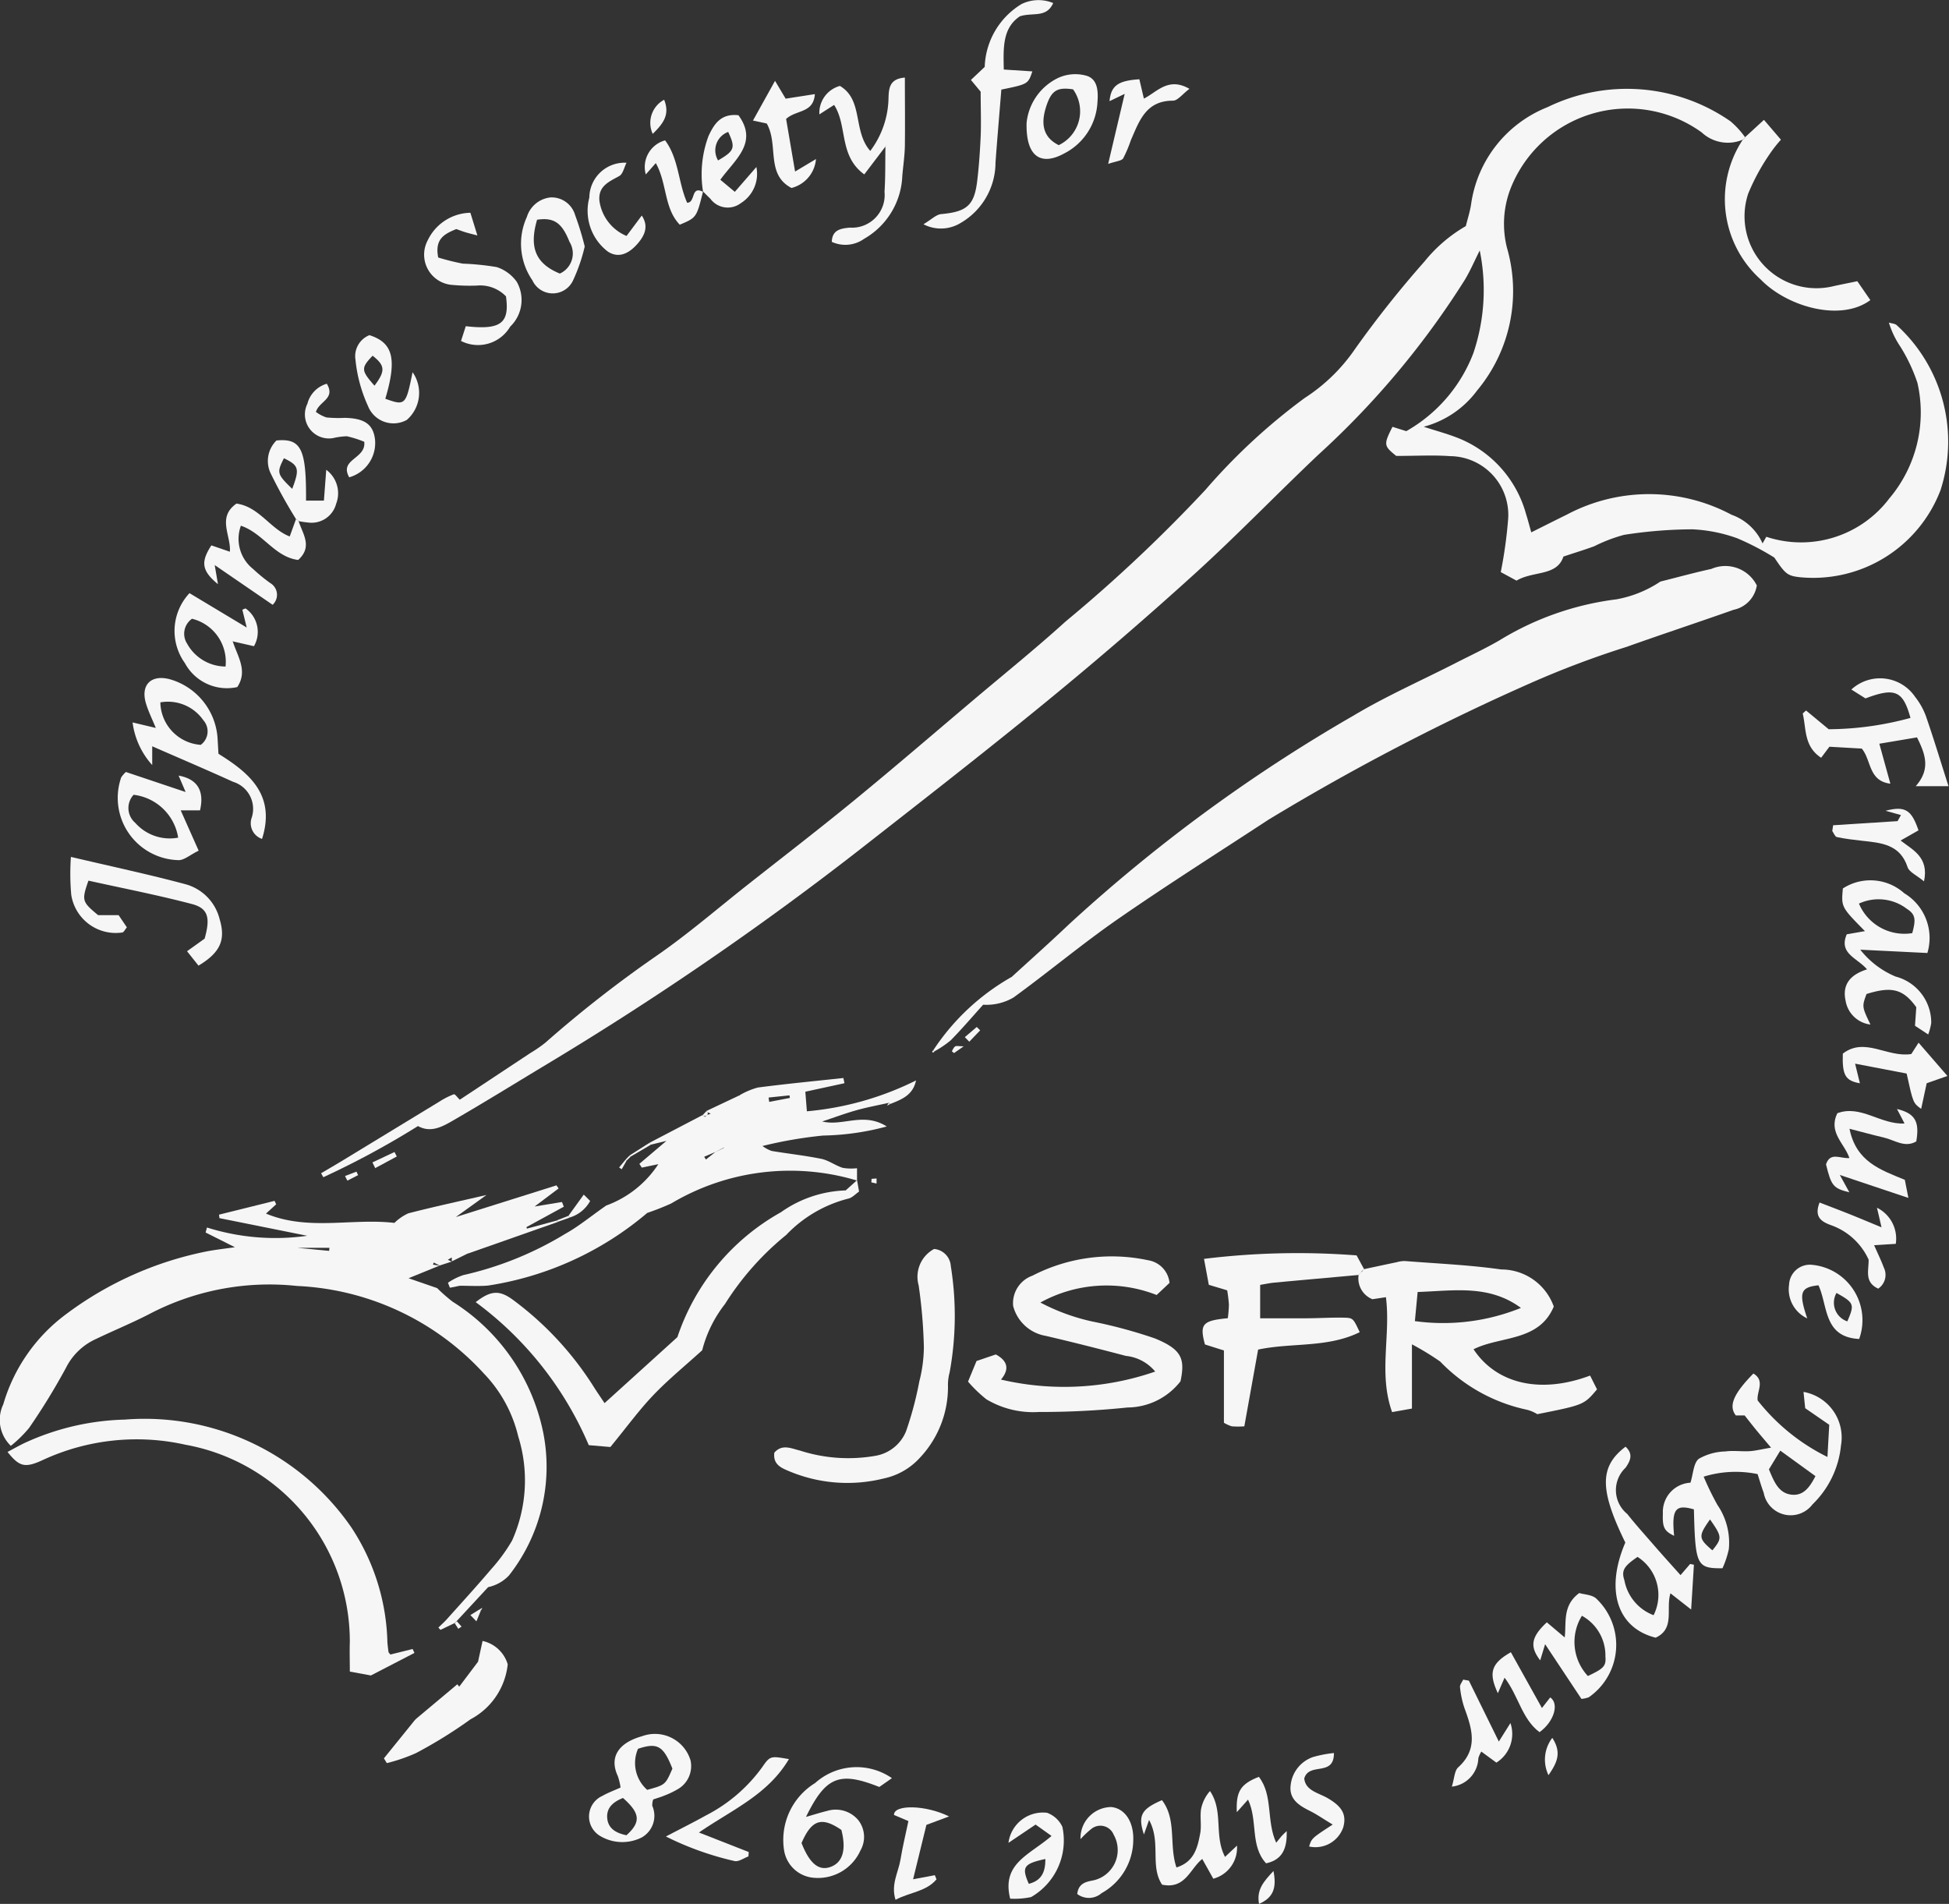 <svg xmlns="http://www.w3.org/2000/svg" xmlns:xlink="http://www.w3.org/1999/xlink" width="70.667" height="69.023" viewBox="0 0 70.667 69.023">
  <rect x="0" y="0" width="70.667" height="69.023" fill="#333333" stroke="none"/>
  <defs>
    <clipPath id="clip-path">
      <rect id="長方形_60" data-name="長方形 60" width="70.667" height="69.023" fill="none"/>
    </clipPath>
  </defs>
  <g id="グループ_14" data-name="グループ 14" clip-path="url(#clip-path)">
    <path id="パス_31" data-name="パス 31" d="M119.1,34.137c.438.144.887.26,1.311.437a4.145,4.145,0,0,1,2.381,2.726c.066.206.119.416.188.659.454-.227.865-.435,1.278-.637a6.353,6.353,0,0,1,5.986,0,1.936,1.936,0,0,1,1.122,1.038l.136-.241a4.007,4.007,0,0,0,4.457-1.386,4.825,4.825,0,0,0,1.023-4.191,6.1,6.1,0,0,0-.617-1.312,3.254,3.254,0,0,1-.419-.876c.1.032.228.035.291.1a5.713,5.713,0,0,1,1.582,5.974,4.942,4.942,0,0,1-5.111,3.156c-.44-.051-.518-.117-.914-.71a9.73,9.73,0,0,0-1.345-.7,5.506,5.506,0,0,0-1.628-.325,16.409,16.409,0,0,0-2.475.2,5.721,5.721,0,0,0-1.083.414c-.338.124-.683.229-1.118.374-.235.721-1.087.509-1.7.872l-.571-.309a16.417,16.417,0,0,0,.269-1.944,2.13,2.13,0,0,0-2.108-2.26c-.6-.044-1.211-.008-1.951-.008-.452-.363-.464-.41-.136-1.055l.5.157a5.512,5.512,0,0,0,2.433-2.83,7.151,7.151,0,0,0,.23-3.721c-.2.4-.349.749-.543,1.069a30.609,30.609,0,0,1-5.306,6.334c-1.51,1.429-2.954,2.929-4.493,4.326q-2.632,2.387-5.385,4.64c-2.268,1.857-4.585,3.656-6.894,5.462a114.37,114.37,0,0,1-11.377,7.776c-1.068.645-2.129,1.3-3.209,1.925-.394.228-.817.474-1.29.212a30.949,30.949,0,0,1-3.432,1.855l-.081-.144c.261-.154.523-.305.782-.463q1.755-1.067,3.51-2.136a2.855,2.855,0,0,1,.52-.264c.042-.015.135.119.205.184l.012.013q1.281-.847,2.561-1.694a4.851,4.851,0,0,0,.54-.372,43.408,43.408,0,0,1,4.006-3.133c1.162-.8,2.236-1.732,3.348-2.608,1.285-1.013,2.582-2.011,3.848-3.048,1.454-1.192,2.88-2.419,4.316-3.633,1.119-.946,2.263-1.867,3.348-2.851a54.35,54.35,0,0,0,5.067-4.769,21.909,21.909,0,0,1,3.6-3.332,6.437,6.437,0,0,0,1.827-1.778,37.979,37.979,0,0,1,2.522-3.176,5.364,5.364,0,0,1,1.494-1.278c.064-.259.148-.515.189-.778a4.453,4.453,0,0,1,2.773-3.534,6.575,6.575,0,0,1,6.633.512,3.138,3.138,0,0,1,.529.577.362.362,0,0,1-.082.09,1.388,1.388,0,0,1-1.489-.263,4.569,4.569,0,0,0-6.96,2.112,3.561,3.561,0,0,0-.1,2.075,5.631,5.631,0,0,1-1.087,5.173,3.524,3.524,0,0,1-1.926,1.308Z" transform="translate(-67.459 -18.659)" fill="#f6f6f6"/>
    <path id="パス_32" data-name="パス 32" d="M16.968,294.328l-.582.288a.418.418,0,0,1,0-.136l-.038.017.032-.023-.143.087.139.065-.436.142-.214-.109-.026.077.236.036-1.123.457,1.037.358a6.175,6.175,0,0,0,.562.493,7.331,7.331,0,0,1,3.285,4.748,6.372,6.372,0,0,1-1.244,5.178,1.452,1.452,0,0,1-.754.422l-1.141,1.231a.878.878,0,0,1-.071.071l-.517.247-.075-.082c.1-.1.215-.2.314-.312.537-.6,1.08-1.193,1.6-1.806a6.231,6.231,0,0,0,.757-1.035,5.335,5.335,0,0,0,.224-3.779,4.927,4.927,0,0,0-1.243-2.277,9.767,9.767,0,0,0-6.781-3.177A9.373,9.373,0,0,0,5.4,296.535c-.63.324-1.287.593-1.927.9a2.25,2.25,0,0,0-1.08,1.04,23.471,23.471,0,0,1-1.338,2.181,4.5,4.5,0,0,1-.662.65A1.308,1.308,0,0,1,.119,299.8a6.237,6.237,0,0,1,2.263-3.257A12.606,12.606,0,0,1,7.5,294.255c.332-.063.67-.1,1.017-.15l-1.062-.534.049-.181a8.266,8.266,0,0,0,3.636.3l-3.184-.64-.014-.126,2.013-.5.059.124-.37.337c1.527.638,3.128.158,4.657.338a1.792,1.792,0,0,1,.5-.346c.9-.233,1.818-.43,2.838-.666l-1.112.8c-.037.014-.074.028,0,0-.061.046-.03.022,0,0l3.649-1.149.078.112-.87.655.992-.164.067.171-1.354.739.014.056,1.084-.293.039.051-3.258,1.145m-6.19-.208,1.156.111.01-.111Z" transform="translate(0 -248.888)" fill="#f6f6f6"/>
    <path id="パス_33" data-name="パス 33" d="M229.846,157.121a8.277,8.277,0,0,1,2.846-2.661c.681-.624,1.372-1.238,2.042-1.875a57.971,57.971,0,0,1,10.354-7.6c1.193-.713,2.475-1.277,3.715-1.911.522-.267,1.056-.515,1.563-.809a10.627,10.627,0,0,1,4.25-1.492,4.214,4.214,0,0,0,1.594-.644c.616-.154,1.229-.323,1.848-.459a1.277,1.277,0,0,1,1.648.6,1.07,1.07,0,0,1-.843.883c-1.289.456-2.589.884-3.877,1.343a33.884,33.884,0,0,0-3.425,1.288A83.136,83.136,0,0,0,242,148.762c-1.819,1.192-3.659,2.355-5.446,3.593-1.3.9-2.52,1.924-3.8,2.854a1.94,1.94,0,0,1-1.1.261c-.389.432-.767.875-1.174,1.289a3.569,3.569,0,0,1-.591.4Z" transform="translate(-196.007 -119.045)" fill="#f6f6f6"/>
    <path id="パス_34" data-name="パス 34" d="M125.179,268.747l0,.444-.006,0a8.42,8.42,0,0,0-6.732.833,9.317,9.317,0,0,1-.868.342A11.619,11.619,0,0,1,111.8,273c-.339.029-.683.006-1.025.007l0,0c-.075-.02-.035-.009,0,0l-.358.071-.07-.18a2.237,2.237,0,0,1,.557-.278,12.264,12.264,0,0,0,3.69-1.492c.481-.266.91-.624,1.49-1.029a3.82,3.82,0,0,0,1.891-1.5l-.6.125-.087-.138.981-.832-.563.138-.055-.066,1.928-1.007.039.032.046.032.047-.03.051-.042.114-.044-.105-.045-.054-.051,1.2-.567.029.022-.024-.027a2.675,2.675,0,0,1,.662-.279c1.029-.134,2.063-.233,3.1-.345l.04.189-1.419.308.056.71a11.043,11.043,0,0,0,3.957-1.119c-.111.54-.53.693-.94.856l-.044-.045c-.394.089-.793.162-1.181.271s-.785.256-1.236.406c.751.186,1.49-.355,2.34.181a9.412,9.412,0,0,1-2.306.329,15.54,15.54,0,0,0-2.2.379,1.209,1.209,0,0,0,.335.18c.6.1,1.2.164,1.8.286.27.056.511.245.779.327a1.889,1.889,0,0,0,.527.011Zm-4.85-.738-.292.151-.4.17.064.1.339-.27.3-.144.023-.029Zm2.416-1.811-.014-.094-.758.079.022.158.75-.144" transform="translate(-94.105 -226.393)" fill="#f6f6f6"/>
    <path id="パス_35" data-name="パス 35" d="M334.769,310.808c.4-.085.795-.17,1.192-.253a1.057,1.057,0,0,1,.288-.042c1.166.093,2.339.141,3.494.306a2.02,2.02,0,0,1,1.908,1.345c-.539,1.282-1.924,1.057-2.909,1.548.83,1.254,2.423,1.631,4.226.954l.251.5c-.475.562-.475.562-2.166.9a1.3,1.3,0,0,0-.375-.161,6.123,6.123,0,0,1-3.145-1.747,9.936,9.936,0,0,0-1.025-.625v2.329l-.719.128c-.5-1.4-.045-2.769-.224-4.166l-.489.074a.811.811,0,0,1-.5-.884q.042-.053.089-.1a.139.139,0,0,0,.071-.072l.035-.036m5.689,1.407c-1.159-.856-2.435-.621-3.745-.577l-.1,1.056a7.521,7.521,0,0,0,3.845-.479" transform="translate(-285.314 -264.796)" fill="#f6f6f6"/>
    <path id="パス_36" data-name="パス 36" d="M245.73,310.155l-.469.442a4.966,4.966,0,0,0-4.216.273,7.409,7.409,0,0,0,1.893.69,17.594,17.594,0,0,1,2.26.611c.976.4,1.1.738.928,1.554a2.453,2.453,0,0,1-1.919.95,30.551,30.551,0,0,1-3.218.163,3.308,3.308,0,0,1-1.9-.459,4.881,4.881,0,0,1-.667-.642l.308-.747.7-.238c.434.236.5.539.186.911a10.08,10.08,0,0,0,5.592-.29,1.582,1.582,0,0,0-1.061-.568c-.967-.254-1.934-.5-2.909-.727a1.475,1.475,0,0,1-1.18-1.082,1.059,1.059,0,0,1,.7-1.1,6.272,6.272,0,0,1,4.189-.56.926.926,0,0,1,.781.821" transform="translate(-203.323 -263.648)" fill="#f6f6f6"/>
    <path id="パス_37" data-name="パス 37" d="M130.983,290.673l.071.4c-.125.084-.252.23-.4.258a4.715,4.715,0,0,0-2.241,1.314,10.277,10.277,0,0,0-2.224,2.51,4.533,4.533,0,0,0-.823,1.672c-.627.569-1.236,1.065-1.774,1.629-.519.544-.965,1.159-1.555,1.878l-.783-.067a12.553,12.553,0,0,0-4.1-5.185c.547-.427.863-.446,1.361-.076a11.626,11.626,0,0,1,2.927,3.159c.113.179.235.354.384.578l2.641-2.393a8.141,8.141,0,0,1,3.753-4.527,4.291,4.291,0,0,1,2.348-.792l.409-.366.006,0" transform="translate(-99.906 -247.874)" fill="#f6f6f6"/>
    <path id="パス_38" data-name="パス 38" d="M15.755,358.079l.805-.2.066.142-1.579.817-.764-.14c0-.4-.012-.736,0-1.072a7.246,7.246,0,0,0-5.961-7.153,8.093,8.093,0,0,0-5.155.547c-.663.309-.862.255-1.295-.285.22-.116.422-.233.633-.332a9.2,9.2,0,0,1,3.618-.841,9.1,9.1,0,0,1,8.222,3.919,7.879,7.879,0,0,1,1.3,4.142c.008.12.024.241.04.361,0,.021.027.04.064.091" transform="translate(-1.599 -298.096)" fill="#f6f6f6"/>
    <path id="パス_39" data-name="パス 39" d="M301.809,309.385c-1.018.092-2.037.182-3.055.277-.164.015-.326.051-.515.082v1.211c.558,0,1.1,0,1.65,0,.464,0,.929-.033,1.393-.022.331.008.331.029.567.525-1.167.577-2.467.373-3.684.632l-.5,2.782a3.051,3.051,0,0,1-.454,0,1.356,1.356,0,0,1-.286-.129v-2.621l-.688-.218c-.2-.738-.091-.865.829-.952a4.515,4.515,0,0,0,.04-.492,4.971,4.971,0,0,0-.063-.518l-.666-.2-.174-.941a27.748,27.748,0,0,1,5.533-.126l.271.5-.035.036a.165.165,0,0,0-.071.072c-.031.033-.061.067-.089.1" transform="translate(-252.548 -263.162)" fill="#f6f6f6"/>
    <path id="パス_40" data-name="パス 40" d="M415.527,340.118l-.87-.6-.061-.591a1.678,1.678,0,0,1,1.359,1.939,3.445,3.445,0,0,1-1.033,2.139.993.993,0,0,1-1.77-.423c-.077-.2-.137-.415-.221-.675a3.917,3.917,0,0,0-1.955.093,10.329,10.329,0,0,0,.5,1.027,2.418,2.418,0,0,1,.412,1.6,3.35,3.35,0,0,1-.231.694c-.936.006-.985-.1-1.035-2.135-.672-.195-.812-.007-.717.959-.366-.177-.427-.311-.408-.817a1.058,1.058,0,0,1,1-1.109c.1-.322.11-.709.3-.865a2.029,2.029,0,0,1,.961-.268c.288-.04.587.006.88-.01.2-.011.406-.064.781-.128-.252-.3-.4-.471-.543-.646s-.272-.341-.415-.522h-.319c-.273-.345-.083-.787.637-1.519.441.265.108.656.155.976a7.357,7.357,0,0,0,2.53,2.049c.022-.405.043-.775.065-1.173m-2.187,1.622c.194.469.362.881.846.92.412.033.636-.276.841-.675l-1.275-.924-.412.678m-2.136,1.816c-.431.611-.423.687.086,1.121.357-.44.354-.491-.086-1.121" transform="translate(-349.204 -288.465)" fill="#f6f6f6"/>
    <path id="パス_41" data-name="パス 41" d="M196.441,307.553a.664.664,0,0,1,.606.619,11.36,11.36,0,0,1-.042,3.855,1.733,1.733,0,0,0-.06.5,3.736,3.736,0,0,1-1.023,2.6,2.448,2.448,0,0,1-1.3.745,5.456,5.456,0,0,1-3.418-.254c-.288-.122-.608-.238-.556-.679.285-.327.612-.153.938-.075a5.7,5.7,0,0,0,2.744.185,1.461,1.461,0,0,0,1.093-.883,12.5,12.5,0,0,0,.484-1.817,5.148,5.148,0,0,0,.164-1.231,18.364,18.364,0,0,0-.19-2.249,1.144,1.144,0,0,1,.563-1.317" transform="translate(-162.573 -262.273)" fill="#f6f6f6"/>
    <path id="パス_42" data-name="パス 42" d="M453.9,218.705l.652-.114c-.86-.872-.861-.873-.8-1.547a1.838,1.838,0,0,1,2.227.175,1.891,1.891,0,0,1,.837,2.165l-2.433-.12a3.2,3.2,0,0,0,1.28.974,1.726,1.726,0,0,1,1.293,1.682,2.1,2.1,0,0,1-.11.417l-.479-.315.047-.672c-.474-.661-.891-.766-1.805-.479-.167.458-.167.458.143,1.107a1.039,1.039,0,0,1-.9-.858c-.138-.619.2-.961.776-1.143-.36-.422-1.037-.569-.734-1.274m.441-1.111a1.786,1.786,0,0,0,1.932,1.072c.135-.488.123-.677-.189-.877a1.694,1.694,0,0,0-1.743-.194" transform="translate(-386.933 -184.834)" fill="#f6f6f6"/>
    <path id="パス_43" data-name="パス 43" d="M425.445,30.139l.682-.627.616.72a4.6,4.6,0,0,0-.387.49,7.683,7.683,0,0,0-.8,1.466,2.608,2.608,0,0,0,3.113,3.349c.26-.057.521-.108.844-.175l.472.685c-1.077.8-3.021.24-3.977-.749a3.908,3.908,0,0,1-.646-5.069.359.359,0,0,0,.082-.09" transform="translate(-362.17 -25.167)" fill="#f6f6f6"/>
    <path id="パス_44" data-name="パス 44" d="M449.3,170.92H448.1c.543-.618.357-1.148.047-1.77l-1.366.23.4,1.449c-.8-.1-.683-.85-1.037-1.273l-1.173-.067-.3.4c-.633-.416-.535-1.056-.668-1.605l.121-.109.821.68a11.461,11.461,0,0,0,2.965-.411c-.273-.989-.561-1.111-1.631-.707l-.512-.322a1.536,1.536,0,0,1,2.314.27,2.522,2.522,0,0,1,.391.7c.277.8.523,1.614.818,2.537" transform="translate(-378.64 -142.417)" fill="#f6f6f6"/>
    <path id="パス_45" data-name="パス 45" d="M204.182,21.586l-.76,1c-.932-.677-.6-1.76-1.094-2.519l-.534.342a1.013,1.013,0,0,1,.745-1.031c.859.51.461,1.631,1.1,2.357a3.278,3.278,0,0,0,.662-1.923c.011-.36.043-.694.593-.736,0,.835.01,1.652,0,2.468-.006.365-.062.729-.093,1.093a2.749,2.749,0,0,1-1.385,2.284,1.172,1.172,0,0,1-1.172.11c.016-.428.306-.483.651-.516a1.185,1.185,0,0,0,1.261-1.3c.035-.536.024-1.076.033-1.614l.06-.111,0,0-.062.107" transform="translate(-172.085 -16.263)" fill="#f6f6f6"/>
    <path id="パス_46" data-name="パス 46" d="M398.229,360.875l.344-.4.137.028c-.031.5-.061,1-.1,1.624l-.75-.588c-.177.558.176,1.281-.537,1.608-1.4-.347-1.836-1.738-1.1-3.448-.939-1.917-.942-2.754.008-3.476.279.256.187.5,0,.764a1.115,1.115,0,0,0,.063,1.676c.3.38.629.744.949,1.112.3.348.613.691.978,1.1m-.973,1.457a1.634,1.634,0,0,0-.582-2.113c-.473.325-.6.482-.476.849a1.677,1.677,0,0,0,1.058,1.264" transform="translate(-337.292 -303.775)" fill="#f6f6f6"/>
    <path id="パス_47" data-name="パス 47" d="M33.363,169.418v.682a2.847,2.847,0,0,1-.712-1.545l.842.2c-.129-.316-.271-.6-.358-.894-.2-.67.191-1.051.865-.872a2.387,2.387,0,0,1,1.732,2.132c.01.169.02.339.033.571,1.1.684,2.089,1.482,1.58,3.086a.6.6,0,0,1-.372-.777,1.026,1.026,0,0,0-.677-1.293c-.931-.424-1.874-.825-2.932-1.288m.294-1.592a1.575,1.575,0,0,0,1.465,1.54.606.606,0,0,0,.093-.894,1.562,1.562,0,0,0-1.558-.646" transform="translate(-27.844 -142.364)" fill="#f6f6f6"/>
    <path id="パス_48" data-name="パス 48" d="M230.248,3.244c-.073.91-.149,1.781-.212,2.654a2.537,2.537,0,0,1-1.262,2.184,1.368,1.368,0,0,1-1.35.048c.288-.171.458-.351.643-.368.923-.085,1.2-.309,1.306-1.206.064-.532.1-1.069.125-1.6.021-.511,0-1.024,0-1.632l-.353-.426.5-.473a2.768,2.768,0,0,1,1.33-2.275,1.389,1.389,0,0,1,1.153-.039c-.248.554-.742.328-1.207.48-.64.427-.6,1.157-.585,1.93l1.036.067c-.156.462-.156.462-1.132.662" transform="translate(-193.941 0)" fill="#f6f6f6"/>
    <path id="パス_49" data-name="パス 49" d="M95.688,406.921l1.52-1.273.068.087.683-.906.164-.752a1.221,1.221,0,0,1,.912.847,2.556,2.556,0,0,1-1.348,1.993,16.8,16.8,0,0,1-1.977,1.225,6.216,6.216,0,0,1-1.058.364l-.106-.173,1.137-1.406.026.023Z" transform="translate(-80.626 -344.586)" fill="#f6f6f6"/>
    <path id="パス_50" data-name="パス 50" d="M17.36,211.017c1.473.347,2.83.635,4.167.994a1.75,1.75,0,0,1,1.222,1.265c.224.744.029,1.206-.767,1.682l-.415-.522.637-.456c.214-.756.131-1.1-.46-1.255-1.243-.327-2.508-.572-3.752-.848-.251.718-.236.766.35,1.25h.743l.3.443c-.071.084-.11.176-.163.186a1.632,1.632,0,0,1-1.854-1.368,8.622,8.622,0,0,1-.012-1.371" transform="translate(-14.785 -179.95)" fill="#f6f6f6"/>
    <path id="パス_51" data-name="パス 51" d="M146.23,429.026a2.283,2.283,0,0,0-.1-.415c-.314-.668.008-1.2.879-1.442a1.347,1.347,0,0,1,1.759.878.965.965,0,0,1-.485,1.054,3.16,3.16,0,0,1-.462.219c-.132.055-.271.095-.407.141a.647.647,0,0,0-.034.231.9.9,0,0,1-.379,1.145,1.563,1.563,0,0,1-1.534-.066.819.819,0,0,1,.107-1.44c.188-.108.393-.184.652-.3m1.884-.688c-.327-.828-.542-.952-1.246-.719a1.294,1.294,0,0,0,.332,1.489c.658-.18.658-.18.914-.769m-1.666,2.415c.531-.479.5-.8-.126-1.351-.331.132-.608.338-.571.735s.355.545.7.616" transform="translate(-123.73 -364.224)" fill="#f6f6f6"/>
    <path id="パス_52" data-name="パス 52" d="M196.827,435.563l-.455.318c-1.446-.575-1.94-.381-2.658,1.085.29-.083.524-.158.762-.216a1.068,1.068,0,0,1,1.13.329.986.986,0,0,1,.084,1.1,1.689,1.689,0,0,1-1.716.992,1.185,1.185,0,0,1-1.052-.978,2.419,2.419,0,0,1,1.122-2.454,2.252,2.252,0,0,1,2.784-.179m-3.276,2.353c.287.731.61,1,1.011.88.474-.146.624-.611.434-1.355-.714-.488-1.075-.377-1.445.475" transform="translate(-164.49 -371.096)" fill="#f6f6f6"/>
    <path id="パス_53" data-name="パス 53" d="M106.195,52.412l.253.821c-.232-.062-.334-.086-.435-.117s-.225-.078-.33-.115c-.423.174-.79.352-.655,1.031a8.481,8.481,0,0,0,.892.222,9.506,9.506,0,0,1,1.23.125,1.436,1.436,0,0,1,.729.539,1.336,1.336,0,0,1-.242,1.62,1.352,1.352,0,0,1-1.782.519l.172-.535c1.273.144,1.594-.107,1.458-1.082a1.3,1.3,0,0,0-1.05-.391,6.8,6.8,0,0,1-.879-.022,1.1,1.1,0,0,1-.909-1.617,1.749,1.749,0,0,1,1.547-1" transform="translate(-89.139 -44.696)" fill="#f6f6f6"/>
    <path id="パス_54" data-name="パス 54" d="M53.751,124.642c.145.461.521.925-.016,1.409-.858-.111-1.268-.969-2.077-1.242a1.394,1.394,0,0,0,.445,1.571,6.1,6.1,0,0,0,.621.509.493.493,0,0,1,.085.787l-2.1-1.44.118.693c-.586-.482-.636-.8-.239-1.407l.67.23c.052-.58-.478-1.244.24-1.745.823.114,1.228.924,1.931,1.192l.227-.628a.3.3,0,0,1,.092.07" transform="translate(-42.924 -105.75)" fill="#f6f6f6"/>
    <path id="パス_55" data-name="パス 55" d="M29.1,190.107l2.162.725-.255-.595c.676.121.943.546.776,1.259h-.7l.651,1.463c-.307.146-.537.359-.749.342a2.258,2.258,0,0,1-2.059-3,1.078,1.078,0,0,1,.175-.2m.274.831a.709.709,0,0,0,.065,1.023,1.666,1.666,0,0,0,1.551.531,1.858,1.858,0,0,0-1.617-1.554" transform="translate(-24.531 -162.118)" fill="#f6f6f6"/>
    <path id="パス_56" data-name="パス 56" d="M450.208,275.5l.347.632c-.585-.145-.655-.233-.846-1.014.154-.463.521-.2.848-.228-.177-.53-.779-.935-.436-1.626.852-.315,1.564.419,2.434.373l-.132-.257c-.042-.08-.084-.16-.142-.269.656.158.827.454.7,1.177-.418.242-.787-.051-1.174-.141s-.743-.189-1.247-.319c.241,1.2,1.129,1.49,2.006,1.851l.129.656-2.491-.834" transform="translate(-383.501 -232.906)" fill="#f6f6f6"/>
    <path id="パス_57" data-name="パス 57" d="M284.072,443.415l.434-.409a1.162,1.162,0,0,1-.859,1.2l-.4-.715c-.438.338-.608,1.109-1.457.93-.449-.675-.028-1.533-.472-2.345l-.186.525c-.233-.7-.078-.925.653-1.243.546.707.248,1.623.526,2.439.646-.2.767-.725.862-1.24.052-.284-.014-.588.03-.875a1.4,1.4,0,0,1,.324-.654c.5.737.135,1.605.547,2.39" transform="translate(-239.655 -376.095)" fill="#f6f6f6"/>
    <path id="パス_58" data-name="パス 58" d="M45.087,147.8c.173.541.551,1.064.161,1.649a1.732,1.732,0,0,1-1.9-.87,2,2,0,0,1,.168-2.535l2.074,1.246-.158-.645c.046-.016.109-.055.126-.041a1.041,1.041,0,0,1,.295,1.363l-.759-.173-.026-.024Zm-1.481-.827a.662.662,0,0,0-.178.9,1.6,1.6,0,0,0,1.395.831,1.606,1.606,0,0,0-1.217-1.732" transform="translate(-36.645 -124.54)" fill="#f6f6f6"/>
    <path id="パス_59" data-name="パス 59" d="M378.065,394.133l-.178.587c-.386-.5-.331-.847.24-1.378l.648.547c.067-.543-.092-1.151.527-1.609.168.053.478.057.631.214a2.31,2.31,0,0,1-.285,3.565,1.071,1.071,0,0,1-.266.059l-1.318-1.985m1.551,1.156c.558-.266.669-.352.636-.707a1.642,1.642,0,0,0-.852-1.478,1.809,1.809,0,0,0,.216,2.184" transform="translate(-322.042 -334.526)" fill="#f6f6f6"/>
    <path id="パス_60" data-name="パス 60" d="M130.608,50.4a6.212,6.212,0,0,1-.421,1.223.811.811,0,0,1-1.475,0,2.337,2.337,0,0,1-.2-2.3,1.006,1.006,0,0,1,.859-.706.887.887,0,0,1,.889.638,10.56,10.56,0,0,1,.351,1.148m-1.728-.981c-.3,1.017-.047,1.6.824,1.956a.8.8,0,0,0,.349-1.152c-.273-.687-.558-.891-1.173-.8" transform="translate(-109.408 -41.46)" fill="#f6f6f6"/>
    <path id="パス_61" data-name="パス 61" d="M252.81,20.046a2.035,2.035,0,0,1,1.152-1.645,1.489,1.489,0,0,1,1.031-.073c.393.125.418.551.389.937a2.213,2.213,0,0,1-1.212,1.88c-.842.458-1.385.114-1.359-1.1m1.685-1.227c-.587-.088-.792.046-.981.644-.212.671-.063,1.118.462,1.379a1.361,1.361,0,0,0,.519-2.023" transform="translate(-215.589 -15.579)" fill="#f6f6f6"/>
    <path id="パス_62" data-name="パス 62" d="M456.137,257.872l-1.87-.358.174.711c-.524-.091-.645-.289-.619-1.075.8-.615,1.612.153,2.483.015l.264-.412,1.046,1.207-.752.264-.2.929c-.292-.213-.292-.213-.527-1.281" transform="translate(-387.005 -218.952)" fill="#f6f6f6"/>
    <path id="パス_63" data-name="パス 63" d="M172.92,31.093a3.97,3.97,0,0,1,.2-2.016c.2-.429.445-.823,1.084-.753.733,1-.133,1.61-.656,2.34l.525.438.782-.9a1.25,1.25,0,0,1-.563,1.309.782.782,0,0,1-1.108-.162c-.089-.083-.173-.171-.26-.256Zm.913-2.163a.711.711,0,0,0-.367,1.033c.6-.35.637-.456.367-1.033" transform="translate(-147.43 -24.147)" fill="#f6f6f6"/>
    <path id="パス_64" data-name="パス 64" d="M185.939,21.458l-.5-.107.8-1.44.385.646,1.06-.165c-.052.7-.67.56-1.043.9l.325,1.907.758-.453a1.181,1.181,0,0,1-.888,1.049c-.946-.494-.456-1.57-.9-2.342" transform="translate(-158.138 -16.98)" fill="#f6f6f6"/>
    <path id="パス_65" data-name="パス 65" d="M168.47,432.775c-.767,1.293-2.041,1.824-3.264,2.662l1.806.708-.012.16c-.167.061-.356.2-.5.168a10.994,10.994,0,0,1-2.492-.891c.574-.3,1.023-.524,1.461-.768a5.75,5.75,0,0,0,2.034-1.749c.286-.418.313-.4.965-.289" transform="translate(-139.864 -369.002)" fill="#f6f6f6"/>
    <path id="パス_66" data-name="パス 66" d="M443.1,314.145c-1.3-.065-1.129-1.207-1.475-1.946-.658.071-.724.265-.407,1.2a1.161,1.161,0,0,1-.658-1.223.755.755,0,0,1,.853-.717,2.015,2.015,0,0,1,1.687,2.689m-.429-.641c.27-.619.247-.673-.392-1.03a.713.713,0,0,0,.392,1.03" transform="translate(-375.691 -265.602)" fill="#f6f6f6"/>
    <path id="パス_67" data-name="パス 67" d="M88.589,84.84c.726.26.746.239.989-.962a1.3,1.3,0,0,1-.207,1.728A.993.993,0,0,1,87.96,85.1a5.28,5.28,0,0,1-.452-1.671.821.821,0,0,1,.505-.894c.855.271,1.008.858.577,2.305m-.461-1.56c-.426.449-.421.53.068,1.087.4-.535.389-.727-.068-1.087" transform="translate(-74.619 -70.384)" fill="#f6f6f6"/>
    <path id="パス_68" data-name="パス 68" d="M248.42,449.332c-.318-1.28.692-1.577,1.5-2.275l-.579-.412-.983.663a1.259,1.259,0,0,1,1.4-1.09.985.985,0,0,1,.554.507,2.364,2.364,0,0,1-1.133,2.548,2.9,2.9,0,0,1-.761.058m1.277-1.438c-.792.173-.865.293-.6.9.44-.112.606-.4.6-.9" transform="translate(-211.793 -380.497)" fill="#f6f6f6"/>
    <path id="パス_69" data-name="パス 69" d="M67.012,111.255a18.259,18.259,0,0,1-.91-1.639,1.039,1.039,0,0,1,.2-1.214c.893-.084,1.085.3,1.071,2.18h.648l.085-1.117a1.058,1.058,0,0,1,.358,1.235.919.919,0,0,1-1,.678,3.5,3.5,0,0,1-.36-.052.3.3,0,0,0-.092-.07m-.14-1.1c.276-.732.241-.847-.3-1.11-.265.525-.253.573.3,1.11" transform="translate(-56.277 -92.433)" fill="#f6f6f6"/>
    <path id="パス_70" data-name="パス 70" d="M449.673,297.684c.117.267.247.53.347.8a.6.6,0,0,1-.2.771c-.512-.236-.339-.665-.347-1.05a2.358,2.358,0,0,0-1.354-1.247c-.337-.123-.637-.283-.425-.825.367.142.722.276,1.073.416s.713.293,1.173.483c-.064-.275-.1-.441-.166-.71a1.249,1.249,0,0,1,.683,1.309l-.782.05" transform="translate(-381.72 -252.537)" fill="#f6f6f6"/>
    <path id="パス_71" data-name="パス 71" d="M272.906,22.584l.6-2.542-.55.265c.053-.554.3-.745,1.082-.794l.164.7c.468-.228.881-.8,1.652-.353-.25.186-.426.43-.6.429-.982,0-1.22.741-1.523,1.43a4.661,4.661,0,0,1-.28.661c-.058.091-.245.1-.541.2" transform="translate(-232.727 -16.639)" fill="#f6f6f6"/>
    <path id="パス_72" data-name="パス 72" d="M451.281,199.761l2.336-.15.123-.219-.558-.157c.723-.187.942-.023,1.194.71l-.648.369c.437.344,1.036.6.848,1.481-.271-.225-.537-.336-.595-.514-.271-.829-.952-.882-1.642-.957-.31-.034-.62-.071-.924-.135-.067-.014-.111-.143-.165-.22l.031-.207" transform="translate(-384.815 -169.842)" fill="#f6f6f6"/>
    <path id="パス_73" data-name="パス 73" d="M359.662,415.142a1.227,1.227,0,0,1-.508,1.439l-.546-.4a.906.906,0,0,0-.108.244,1.074,1.074,0,0,1-.961,1.026c.094-.3.095-.579.232-.7.735-.666.5-1.4.223-2.155a3.422,3.422,0,0,1-.159-.751c-.01-.085.073-.181.114-.273l.208.037,1.086,2.208.42-.669" transform="translate(-304.898 -352.679)" fill="#f6f6f6"/>
    <path id="パス_74" data-name="パス 74" d="M222.155,445.4l-.82.306-.483,1.972.788-.148.061.15c-.37.445-.971.468-1.486.742-.177-.556.106-1,.181-1.462s.184-.9.286-1.392l-.522-.221c-.015-.386,1.144-.369,1.995.052" transform="translate(-187.745 -379.547)" fill="#f6f6f6"/>
    <path id="パス_75" data-name="パス 75" d="M75.939,94.478c.33.55-.278.631-.393,1.024a1.358,1.358,0,0,0,.381.2,4.47,4.47,0,0,0,.657.015c.729.013,1.042.237,1.105.79a1.292,1.292,0,0,1-.936,1.365c-.377-.664.62-.662.545-1.288a3.878,3.878,0,0,0-.631-.2,2.557,2.557,0,0,0-.5.067.871.871,0,0,1-.93-1.245,1.017,1.017,0,0,1,.7-.725" transform="translate(-64.091 -80.568)" fill="#f6f6f6"/>
    <path id="パス_76" data-name="パス 76" d="M265.41,446.117a1.128,1.128,0,0,1,1.113-1.163c.492.047.823.532.8,1.208a2.219,2.219,0,0,1-1.147,1.913.7.7,0,0,1-.884.032c.04-.336.24-.432.537-.485a1.127,1.127,0,0,0,.783-1.666.52.52,0,0,0-.795-.22,3.526,3.526,0,0,0-.405.38" transform="translate(-226.233 -379.442)" fill="#f6f6f6"/>
    <path id="パス_77" data-name="パス 77" d="M319.34,434.276c-.336-.2-.57-.366-.822-.492-.389-.194-.76-.416-.71-.912a1.213,1.213,0,0,1,.809-1.045,4.286,4.286,0,0,1,.763-.147c.006.875-.9.319-1.076.921.044.446.511.519.85.716.525.305.689.6.565,1.052a1.065,1.065,0,0,1-1.239.7c.094-.3.094-.3.862-.8" transform="translate(-271.014 -368.126)" fill="#f6f6f6"/>
    <path id="パス_78" data-name="パス 78" d="M146.327,40.073c-.085.166-.128.407-.263.482-.371.207-.763.36-.72.888a1.62,1.62,0,0,0,.984,1.284l.553-.74c.224.344.172.671-.194,1.067-.337.364-.691.465-1.036.24a1.859,1.859,0,0,1-.672-1.958,1.28,1.28,0,0,1,1.349-1.263" transform="translate(-123.611 -34.173)" fill="#f6f6f6"/>
    <path id="パス_79" data-name="パス 79" d="M368.276,406.869l1.126,2.021.3-.385c.337.229.134.885-.388,1.26-.64-.476-.761-1.316-1.267-1.974l-.244.562c-.341-.731-.253-1.075.467-1.484" transform="translate(-313.494 -346.967)" fill="#f6f6f6"/>
    <path id="パス_80" data-name="パス 80" d="M306.379,439.5c.012.588-.121,1.035-.749,1.171-.591-.644-.29-1.547-.655-2.31l-.407.456c-.033-.754.134-1.02.8-1.282.524.678.262,1.589.628,2.389.1-.117.147-.187.205-.251s.12-.116.18-.173" transform="translate(-259.724 -373.118)" fill="#f6f6f6"/>
    <path id="パス_81" data-name="パス 81" d="M161.024,36.408c-.236.944-.236.944-.843,1.2-.578-.6-.454-1.493-.869-2.233l-.363.411a1,1,0,0,1,.7-1.235c.5.668.477,1.545.8,2.262.314-.008.125-.622.57-.4Z" transform="translate(-135.534 -29.462)" fill="#f6f6f6"/>
    <path id="パス_82" data-name="パス 82" d="M160.3,25.8a.951.951,0,0,1,.415-1.237c.209.529-.013.847-.415,1.237" transform="translate(-136.634 -20.947)" fill="#f6f6f6"/>
    <path id="パス_83" data-name="パス 83" d="M380.8,427.947c.347.534.181.891-.138,1.352a1.3,1.3,0,0,1,.138-1.352" transform="translate(-324.517 -364.942)" fill="#f6f6f6"/>
    <path id="パス_84" data-name="パス 84" d="M310.477,460.73c.121.619-.007.968-.524,1.192-.094-.51.156-.8.524-1.192" transform="translate(-264.303 -392.899)" fill="#f6f6f6"/>
    <path id="パス_85" data-name="パス 85" d="M92.6,283.842l-.779.42-.1-.207.8-.377.084.164" transform="translate(-78.217 -241.913)" fill="#f6f6f6"/>
    <path id="パス_86" data-name="パス 86" d="M139.994,294.94l.555-.769.232.23a1.252,1.252,0,0,1-.74.6l-.047-.063" transform="translate(-119.383 -250.862)" fill="#f6f6f6"/>
    <path id="パス_87" data-name="パス 87" d="M237.608,253.257l.433-.369.124.122-.395.412-.162-.166" transform="translate(-202.626 -215.656)" fill="#f6f6f6"/>
    <path id="パス_88" data-name="パス 88" d="M155.028,281.9l.724-.46.055.066-.74.434Z" transform="translate(-132.204 -240.008)" fill="#f6f6f6"/>
    <path id="パス_89" data-name="パス 89" d="M84.965,288.673l.415-.16.06.127-.389.2-.085-.167" transform="translate(-72.456 -246.037)" fill="#f6f6f6"/>
    <path id="パス_90" data-name="パス 90" d="M234.845,257.606l-.351.245-.079-.065c.037-.06.063-.138.116-.174s.119-.006.314-.006" transform="translate(-199.903 -219.673)" fill="#f6f6f6"/>
    <path id="パス_91" data-name="パス 91" d="M214.572,290.206l.186-.014q0,.092,0,.184l-.188-.042q0-.064.007-.129" transform="translate(-182.976 -247.468)" fill="#f6f6f6"/>
    <path id="パス_92" data-name="パス 92" d="M116.22,396.337l-.161.391-.219-.227.335-.208.045.045" transform="translate(-98.785 -337.948)" fill="#f6f6f6"/>
    <path id="パス_93" data-name="パス 93" d="M152.745,285.6l-.176.31-.094-.065.234-.282.036.036" transform="translate(-130.027 -243.52)" fill="#f6f6f6"/>
    <path id="パス_94" data-name="パス 94" d="M137.583,299.46l-.432.153-.039-.051.424-.165.047.063" transform="translate(-116.925 -255.318)" fill="#f6f6f6"/>
    <path id="パス_95" data-name="パス 95" d="M112.065,399.193l.176.2-.118.079-.129-.2a.907.907,0,0,0,.071-.071" transform="translate(-95.506 -340.422)" fill="#f6f6f6"/>
    <path id="パス_96" data-name="パス 96" d="M210.767,287.526c-.044-.012-.088-.024,0,0-.078-.049-.04-.025,0,0Z" transform="translate(-179.694 -245.171)" fill="#f6f6f6"/>
    <path id="パス_97" data-name="パス 97" d="M154.245,284.612l-.146.142-.036-.036.142-.146.039.039" transform="translate(-131.381 -242.677)" fill="#f6f6f6"/>
    <path id="パス_98" data-name="パス 98" d="M173.044,273.747l.138-.148.054.051a.232.232,0,0,0-.009.09l-.051.042a.481.481,0,0,0-.093,0Z" transform="translate(-147.568 -233.318)" fill="#f6f6f6"/>
    <path id="パス_99" data-name="パス 99" d="M118.116,395.978l.1-.054-.053.1-.045-.044" transform="translate(-100.726 -337.634)" fill="#f6f6f6"/>
    <path id="パス_100" data-name="パス 100" d="M229.651,258.668a.219.219,0,0,1-.052.041c-.006,0-.037-.028-.034-.034a.223.223,0,0,1,.041-.051Z" transform="translate(-195.767 -220.548)" fill="#f6f6f6"/>
    <path id="パス_101" data-name="パス 101" d="M218.6,271.635l-.1.054.054-.1Z" transform="translate(-186.335 -231.605)" fill="#f6f6f6"/>
  </g>
</svg>
